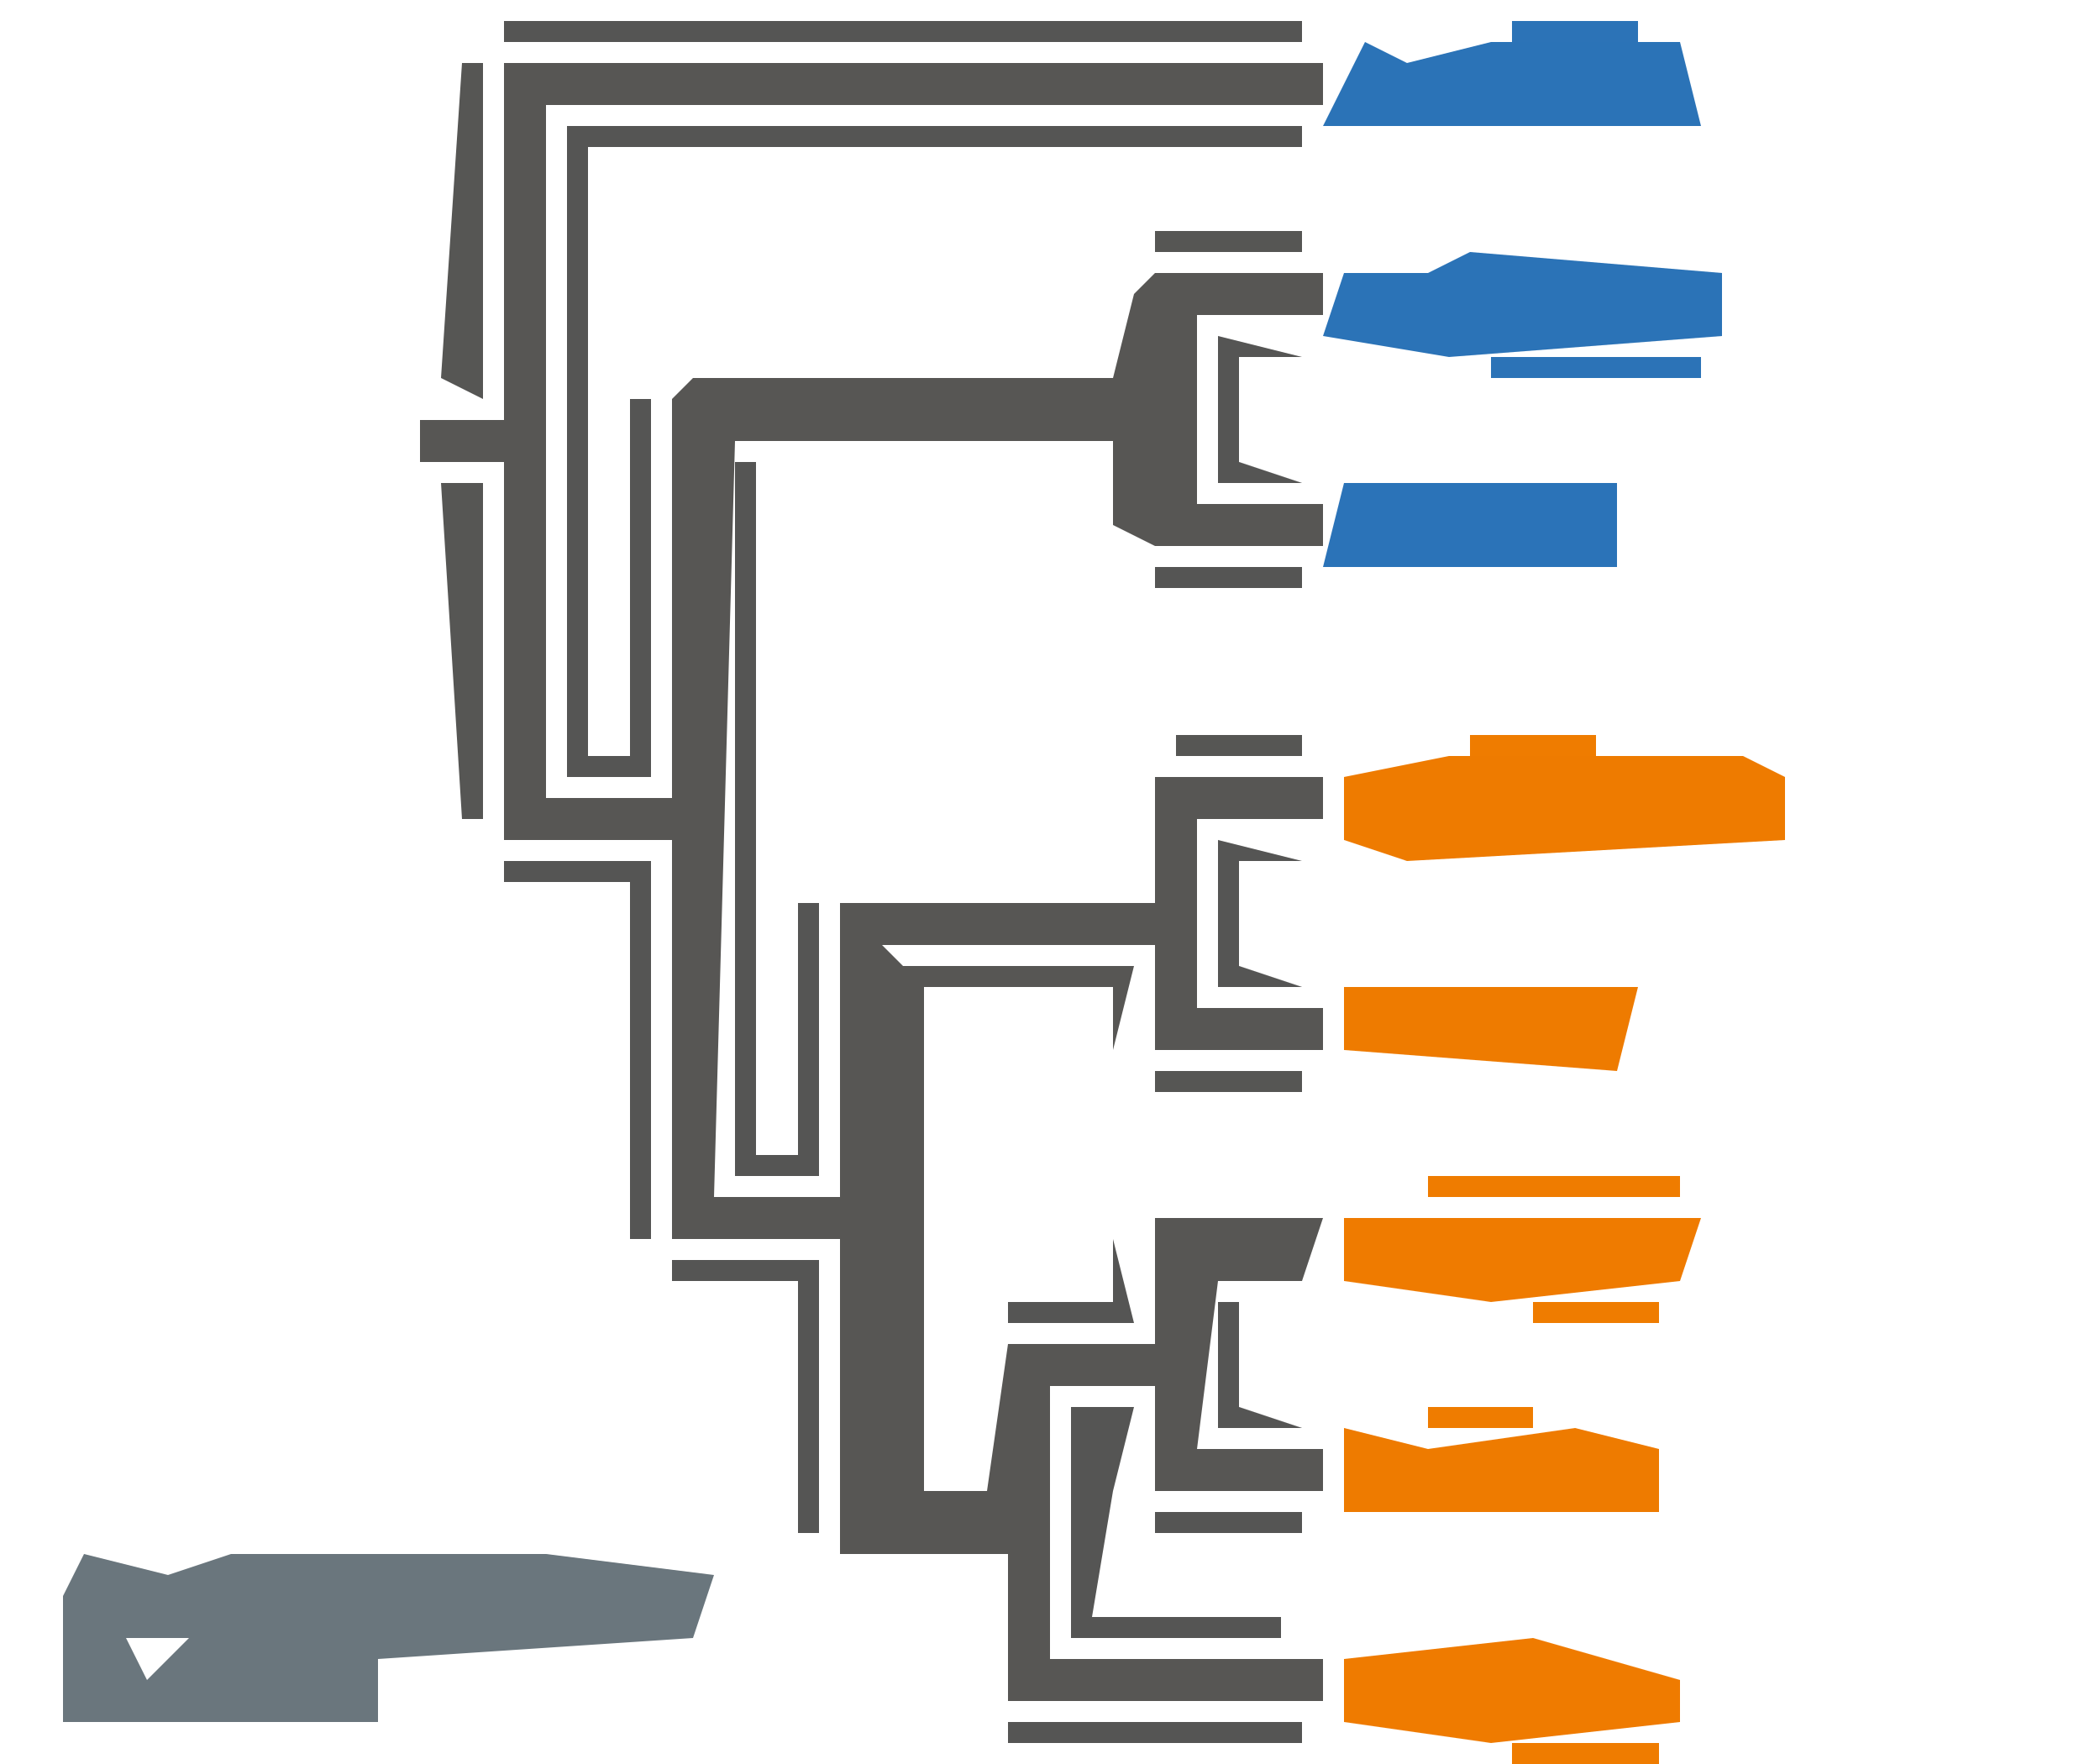 <?xml version="1.0" encoding="UTF-8"?>
<svg version="1.1" xmlns="http://www.w3.org/2000/svg" width="100" height="84">
<path d="M0,0 L39,0 L39,2 L2,2 L2,35 L8,35 L8,16 L9,15 L29,15 L30,11 L31,10 L39,10 L39,12 L33,12 L33,21 L39,21 L39,23 L31,23 L29,22 L29,18 L11,18 L10,54 L16,54 L16,40 L31,40 L31,34 L39,34 L39,36 L33,36 L33,45 L39,45 L39,47 L31,47 L31,42 L18,42 L19,43 L30,43 L29,47 L29,44 L20,44 L20,68 L23,68 L24,61 L31,61 L31,55 L39,55 L38,58 L34,58 L33,66 L39,66 L39,68 L31,68 L31,63 L26,63 L26,76 L39,76 L39,78 L24,78 L24,71 L16,71 L16,56 L8,56 L8,37 L0,37 L0,19 L-4,19 L-4,17 L0,17 Z " fill="#575654" transform="translate(24,3)"/>
<path d="M0,0 L4,1 L7,0 L22,0 L30,1 L29,4 L14,5 L14,8 L-1,8 L-1,2 Z M2,4 L3,6 L5,4 Z " fill="#6A767D" transform="translate(4,74)"/>
<path d="M0,0 L35,0 L35,1 L1,1 L1,30 L3,30 L3,13 L4,13 L4,31 L0,31 Z " fill="#555554" transform="translate(27,6)"/>
<path d="M0,0 L14,0 L16,1 L16,4 L-2,5 L-5,4 L-5,1 Z " fill="#EE7B00" transform="translate(69,36)"/>
<path d="M0,0 L2,1 L6,0 L15,0 L16,4 L-2,4 Z " fill="#2B73B7" transform="translate(65,2)"/>
<path d="M0,0 L12,1 L12,4 L-1,5 L-7,4 L-6,1 L-2,1 Z " fill="#2B73B7" transform="translate(70,12)"/>
<path d="M0,0 L1,0 L1,33 L3,33 L3,21 L4,21 L4,34 L0,34 Z " fill="#555554" transform="translate(35,22)"/>
<path d="M0,0 L17,0 L16,3 L7,4 L0,3 Z " fill="#EF7B00" transform="translate(64,58)"/>
<path d="M0,0 L4,0 L13,0 L13,4 L-1,4 Z " fill="#2B73B8" transform="translate(64,23)"/>
<path d="M0,0 L7,2 L7,4 L-2,5 L-9,4 L-9,1 Z " fill="#EF7B00" transform="translate(73,78)"/>
<path d="M0,0 L4,1 L11,0 L15,1 L15,4 L0,4 Z " fill="#EE7B00" transform="translate(64,68)"/>
<path d="M0,0 L14,0 L13,4 L0,3 Z " fill="#EE7B00" transform="translate(64,47)"/>
<path d="M0,0 L38,0 L38,1 L0,1 Z " fill="#555554" transform="translate(24,1)"/>
<path d="M0,0 L3,0 L2,4 L1,10 L10,10 L10,11 L0,11 Z " fill="#555554" transform="translate(51,67)"/>
<path d="M0,0 L7,0 L7,18 L6,18 L6,1 L0,1 Z " fill="#555554" transform="translate(24,41)"/>
<path d="M0,0 L7,0 L7,13 L6,13 L6,1 L0,1 Z " fill="#555554" transform="translate(32,60)"/>
<path d="M0,0 L2,0 L2,16 L1,16 Z " fill="#565654" transform="translate(21,23)"/>
<path d="M0,0 L1,0 L1,16 L-1,15 Z " fill="#565654" transform="translate(22,3)"/>
<path d="M0,0 L14,0 L14,1 L0,1 Z " fill="#555554" transform="translate(48,82)"/>
<path d="M0,0 L4,1 L1,1 L1,6 L4,7 L0,7 Z " fill="#555554" transform="translate(58,40)"/>
<path d="M0,0 L4,1 L1,1 L1,6 L4,7 L0,7 Z " fill="#555554" transform="translate(58,16)"/>
<path d="M0,0 L12,0 L12,1 L0,1 Z " fill="#EF7C00" transform="translate(68,56)"/>
<path d="M0,0 L10,0 L10,1 L0,1 Z " fill="#2C73B7" transform="translate(71,17)"/>
<path d="M0,0 L1,0 L1,5 L4,6 L0,6 Z " fill="#555554" transform="translate(58,62)"/>
<path d="M0,0 L1,4 L-5,4 L-5,3 L0,3 Z " fill="#555554" transform="translate(53,59)"/>
<path d="M0,0 L7,0 L7,1 L0,1 Z " fill="#EF7C00" transform="translate(72,83)"/>
<path d="M0,0 L7,0 L7,1 L0,1 Z " fill="#555554" transform="translate(55,72)"/>
<path d="M0,0 L7,0 L7,1 L0,1 Z " fill="#565654" transform="translate(55,51)"/>
<path d="M0,0 L7,0 L7,1 L0,1 Z " fill="#555554" transform="translate(55,27)"/>
<path d="M0,0 L7,0 L7,1 L0,1 Z " fill="#565654" transform="translate(55,11)"/>
<path d="M0,0 L6,0 L6,1 L0,1 Z " fill="#EF7C00" transform="translate(73,62)"/>
<path d="M0,0 L6,0 L6,1 L0,1 Z " fill="#EF7C00" transform="translate(70,35)"/>
<path d="M0,0 L6,0 L6,1 L0,1 Z " fill="#565654" transform="translate(56,35)"/>
<path d="M0,0 L6,0 L6,1 L0,1 Z " fill="#2C73B7" transform="translate(72,1)"/>
<path d="M0,0 L5,0 L5,1 L0,1 Z " fill="#EF7C00" transform="translate(68,67)"/>
<path d="M0,0 L4,1 Z " fill="#EF7C00" transform="translate(75,77)"/>
<path d="M0,0 L1,4 Z " fill="#565655" transform="translate(53,38)"/>
<path d="M0,0 L4,1 Z " fill="#EF7C00" transform="translate(78,35)"/>
<path d="M0,0 L3,1 Z " fill="#EF7C00" transform="translate(68,83)"/>
<path d="M0,0 L3,1 Z " fill="#2C73B7" transform="translate(26,73)"/>
<path d="M0,0 L3,1 Z " fill="#EF7C00" transform="translate(64,62)"/>
<path d="M0,0 L3,1 Z " fill="#EF7C00" transform="translate(81,41)"/>
<path d="M0,0 L3,1 Z " fill="#EF7C00" transform="translate(75,41)"/>
<path d="M0,0 L3,1 Z " fill="#EF7C00" transform="translate(69,41)"/>
<path d="M0,0 L3,1 Z " fill="#2C73B7" transform="translate(75,11)"/>
<path d="M0,0 L2,1 Z " fill="#EF7C00" transform="translate(65,83)"/>
<path d="M0,0 Z " fill="#C17522" transform="translate(19,79)"/>
<path d="M0,0 L2,1 Z " fill="#2C73B7" transform="translate(29,79)"/>
<path d="M0,0 L2,1 Z " fill="#565654" transform="translate(45,75)"/>
<path d="M0,0 L2,1 Z " fill="#EF7C00" transform="translate(76,67)"/>
<path d="M0,0 L2,1 Z " fill="#EF7C00" transform="translate(68,62)"/>
<path d="M0,0 Z " fill="#EF7C00" transform="translate(79,48)"/>
<path d="M0,0 L2,1 Z " fill="#2973BB" transform="translate(64,17)"/>
<path d="M0,0 L2,1 Z " fill="#2C73B7" transform="translate(68,11)"/>
<path d="M0,0 Z " fill="#EF7C00" transform="translate(16,83)"/>
<path d="M0,0 Z " fill="#565655" transform="translate(46,80)"/>
<path d="M0,0 Z " fill="#2C73B7" transform="translate(32,79)"/>
<path d="M0,0 Z " fill="#2C73B7" transform="translate(27,79)"/>
<path d="M0,0 Z " fill="#2C73B7" transform="translate(21,79)"/>
<path d="M0,0 Z " fill="#EF7C00" transform="translate(72,77)"/>
<path d="M0,0 Z " fill="#EF7C00" transform="translate(70,77)"/>
<path d="M0,0 Z " fill="#EF7C00" transform="translate(68,77)"/>
<path d="M0,0 Z " fill="#EF7C00" transform="translate(65,77)"/>
<path d="M0,0 Z " fill="#2C73B7" transform="translate(2,75)"/>
<path d="M0,0 Z " fill="#EF7C00" transform="translate(75,73)"/>
<path d="M0,0 Z " fill="#2C73B7" transform="translate(31,73)"/>
<path d="M0,0 Z " fill="#2C73B7" transform="translate(20,73)"/>
<path d="M0,0 Z " fill="#2C73B7" transform="translate(17,73)"/>
<path d="M0,0 Z " fill="#2C73B7" transform="translate(13,73)"/>
<path d="M0,0 Z " fill="#2C73B7" transform="translate(11,73)"/>
<path d="M0,0 Z " fill="#2C73B7" transform="translate(23,72)"/>
<path d="M0,0 Z " fill="#2C73B7" transform="translate(18,72)"/>
<path d="M0,0 Z " fill="#565654" transform="translate(54,71)"/>
<path d="M0,0 Z " fill="#EF7C00" transform="translate(80,70)"/>
<path d="M0,0 Z " fill="#565654" transform="translate(46,69)"/>
<path d="M0,0 Z " fill="#565655" transform="translate(46,64)"/>
<path d="M0,0 Z " fill="#EF7C00" transform="translate(71,63)"/>
<path d="M0,0 Z " fill="#EF7C00" transform="translate(81,60)"/>
<path d="M0,0 Z " fill="#EF7C00" transform="translate(67,57)"/>
<path d="M0,0 Z " fill="#EF7C00" transform="translate(65,56)"/>
<path d="M0,0 Z " fill="#EF7C00" transform="translate(73,51)"/>
<path d="M0,0 Z " fill="#565655" transform="translate(54,50)"/>
<path d="M0,0 Z " fill="#EF7C00" transform="translate(72,45)"/>
<path d="M0,0 Z " fill="#EF7C00" transform="translate(68,45)"/>
<path d="M0,0 Z " fill="#EF7C00" transform="translate(65,45)"/>
<path d="M0,0 Z " fill="#EF7C00" transform="translate(79,41)"/>
<path d="M0,0 Z " fill="#EF7C00" transform="translate(73,41)"/>
<path d="M0,0 Z " fill="#EF7C00" transform="translate(66,41)"/>
<path d="M0,0 Z " fill="#565654" transform="translate(41,41)"/>
<path d="M0,0 Z " fill="#EF7C00" transform="translate(83,35)"/>
<path d="M0,0 Z " fill="#2C73B7" transform="translate(75,22)"/>
<path d="M0,0 Z " fill="#2C73B7" transform="translate(74,21)"/>
<path d="M0,0 Z " fill="#2C73B7" transform="translate(72,21)"/>
<path d="M0,0 Z " fill="#2C73B7" transform="translate(65,21)"/>
<path d="M0,0 Z " fill="#555554" transform="translate(18,21)"/>
<path d="M0,0 Z " fill="#2773C0" transform="translate(68,17)"/>
<path d="M0,0 Z " fill="#2C73B7" transform="translate(80,11)"/>
<path d="M0,0 Z " fill="#2C73B7" transform="translate(73,11)"/>
<path d="M0,0 Z " fill="#2C73B7" transform="translate(65,11)"/>
<path d="M0,0 Z " fill="#2C73B7" transform="translate(71,7)"/>
<path d="M0,0 Z " fill="#2C73B7" transform="translate(68,7)"/>
<path d="M0,0 Z " fill="#2C73B7" transform="translate(68,1)"/>
<path d="M0,0 Z " fill="#2C73B7" transform="translate(70,0)"/>
</svg>
